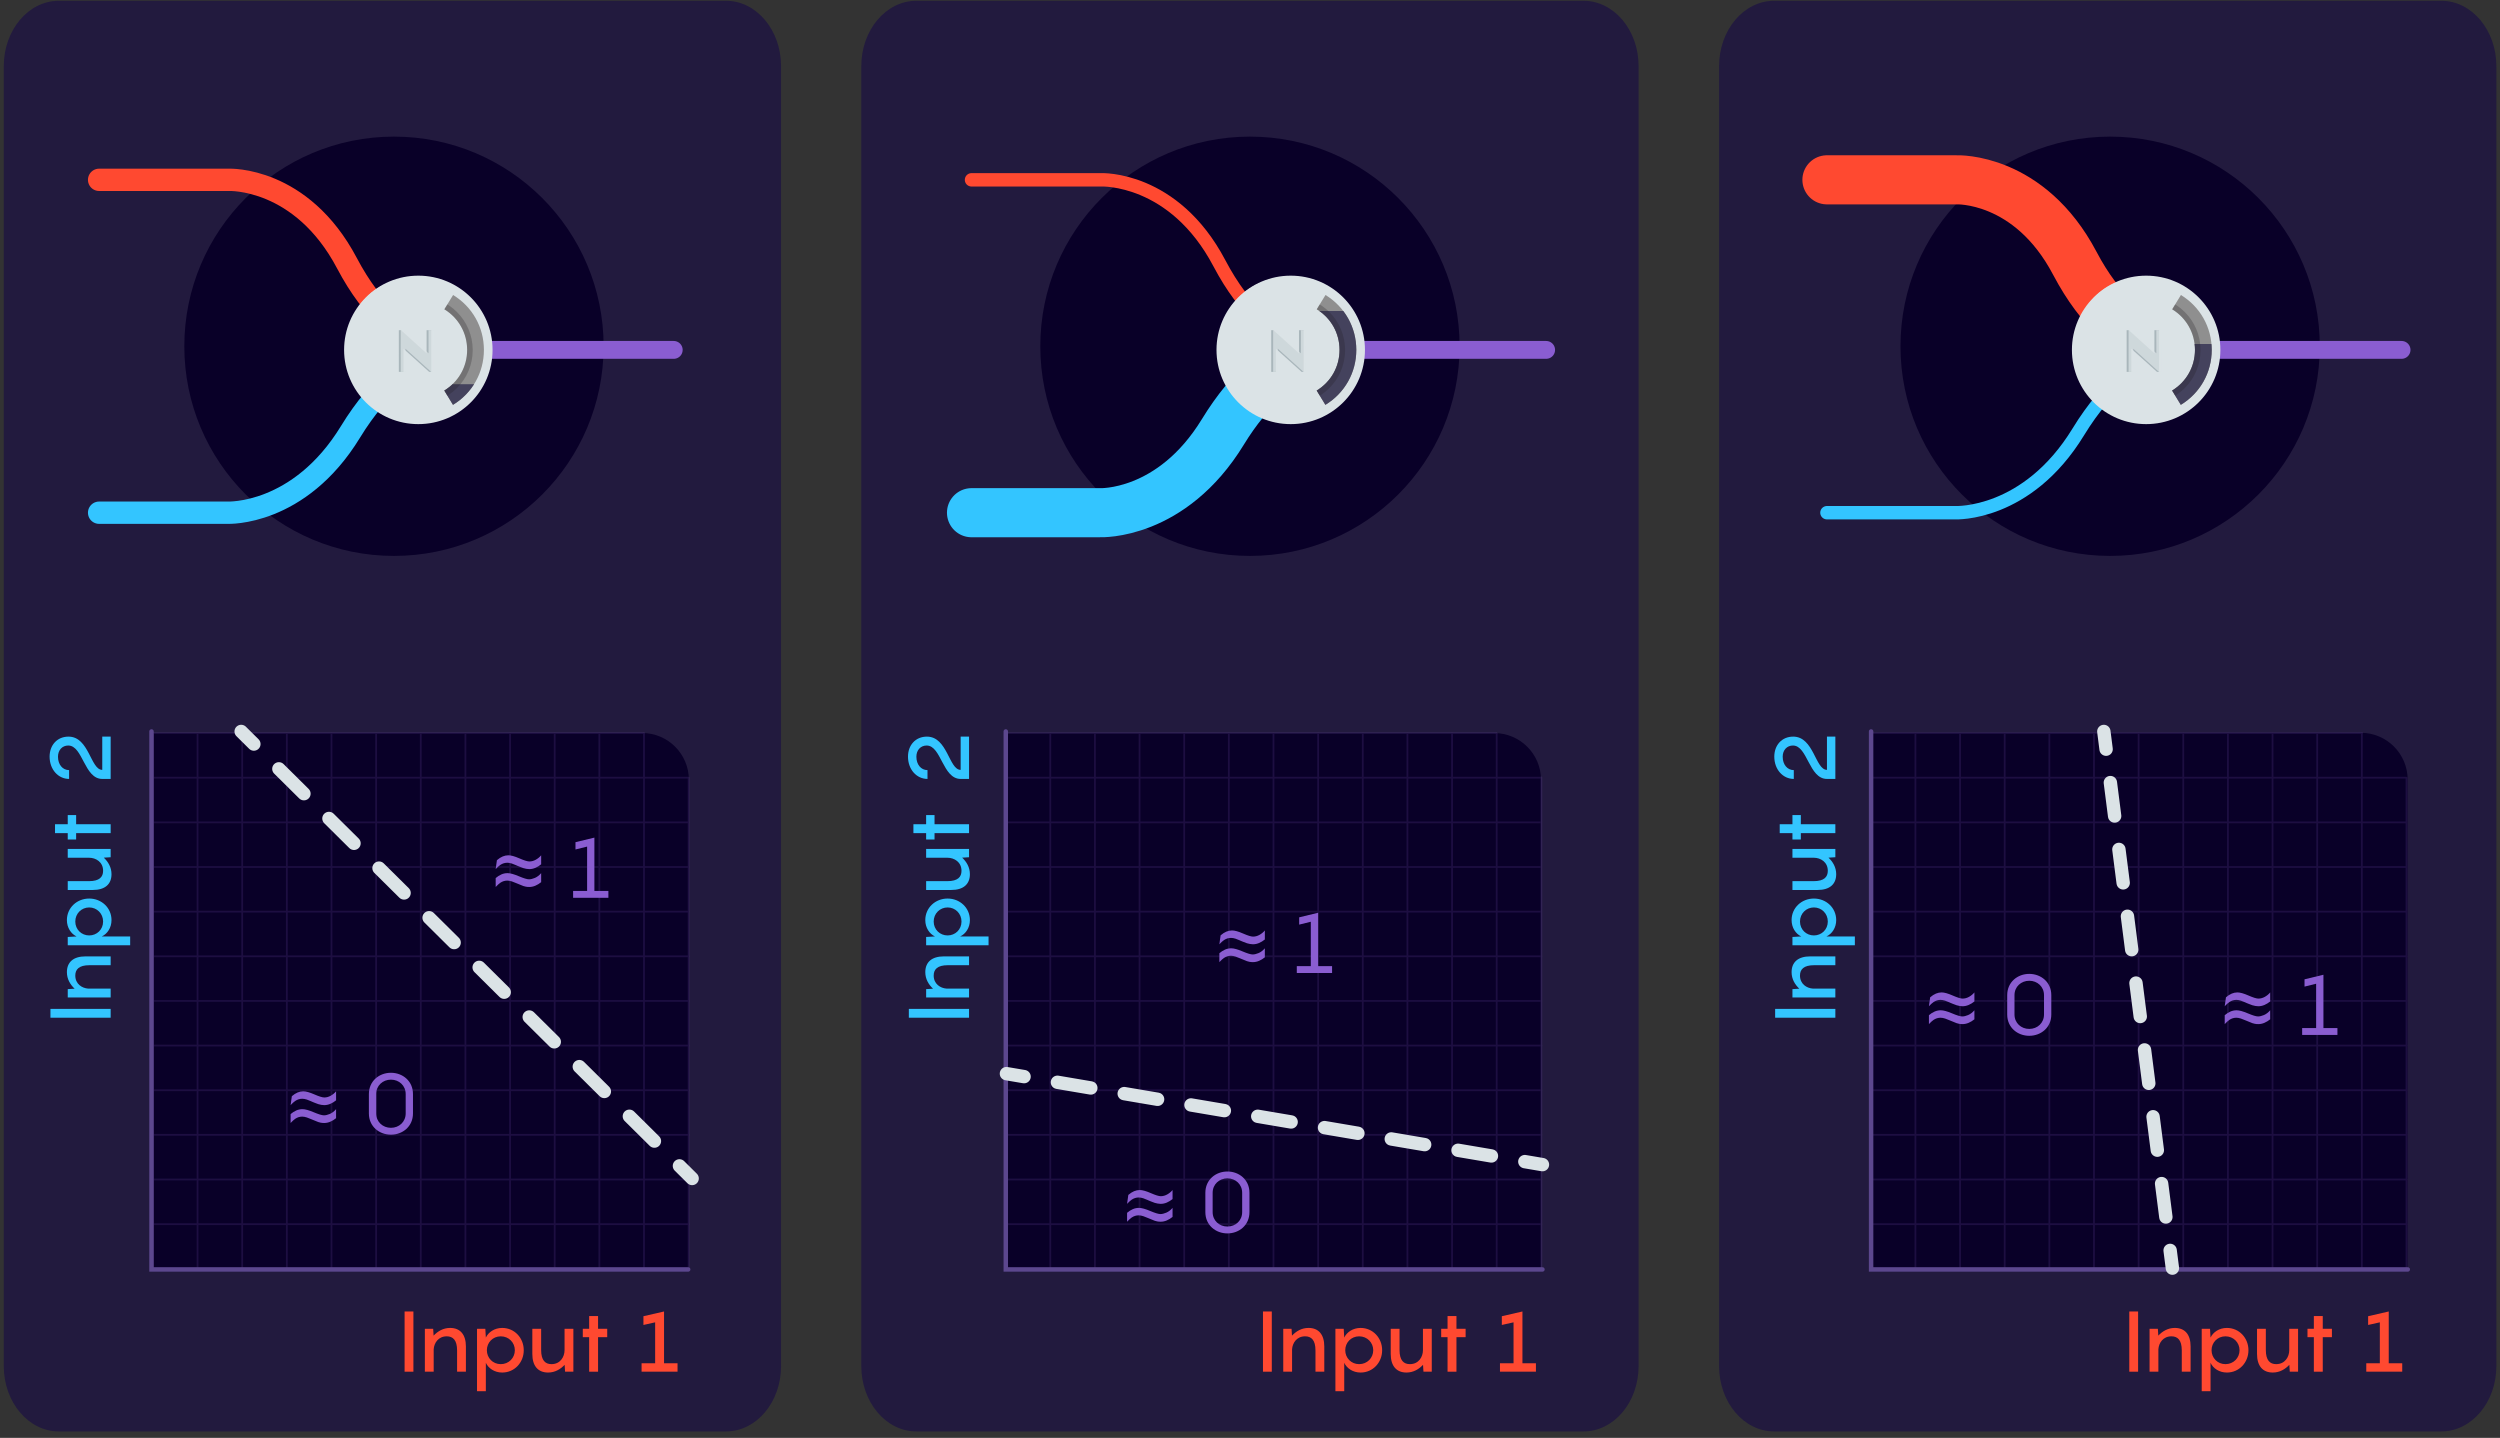 <?xml version="1.0" encoding="UTF-8"?>
<svg xmlns="http://www.w3.org/2000/svg" width="560" height="322.08" xmlns:xlink="http://www.w3.org/1999/xlink" version="1.1" viewBox="0 0 560 322.08">
  <rect x="0" y="0" width="560" height="322.08" fill="#333333" stroke="none"/>
  <!-- Generator: Adobe Illustrator 29.2.1, SVG Export Plug-In . SVG Version: 2.1.0 Build 116)  -->
  <defs>
    <style>
      .st0, .st1, .st2, .st3, .st4, .st5, .st6, .st7, .st8, .st9, .st10, .st11, .st12, .st13 {
        fill: none;
      }

      .st14 {
        stroke: #fcf7f2;
        stroke-width: 2px;
      }

      .st14, .st1, .st2, .st3, .st4, .st5, .st6, .st7, .st8, .st9, .st10, .st11, .st12, .st13 {
        stroke-miterlimit: 10;
      }

      .st14, .st15 {
        fill: #f0b43c;
      }

      .st1 {
        stroke-dasharray: 7.585 7.585;
      }

      .st1, .st2, .st3, .st4, .st5, .st6, .st7, .st8, .st9, .st10, .st11, .st12, .st13 {
        stroke-linecap: round;
      }

      .st1, .st4, .st5, .st6 {
        stroke: #dbe3e6;
      }

      .st1, .st4, .st5, .st6, .st8, .st10 {
        stroke-width: 3px;
      }

      .st16 {
        fill: #8f8f8f;
      }

      .st17 {
        fill: #090028;
      }

      .st2 {
        stroke-width: 4px;
      }

      .st2, .st13 {
        stroke: #8a5dd1;
      }

      .st18 {
        fill: #221a3e;
      }

      .st19 {
        fill: #44425d;
      }

      .st20 {
        fill: #231f20;
        fill-opacity: .25;
      }

      .st3, .st7, .st8 {
        stroke: #ff4930;
      }

      .st3, .st12 {
        stroke-width: 11px;
      }

      .st21 {
        fill: #33c5ff;
      }

      .st22 {
        fill: #ff4930;
      }

      .st23 {
        clip-path: url(#clippath-10);
      }

      .st24 {
        clip-path: url(#clippath-12);
      }

      .st25 {
        clip-path: url(#clippath-1);
      }

      .st26 {
        clip-path: url(#clippath-3);
      }

      .st27 {
        clip-path: url(#clippath-7);
      }

      .st28 {
        clip-path: url(#clippath-6);
      }

      .st29 {
        clip-path: url(#clippath-9);
      }

      .st30 {
        clip-path: url(#clippath-8);
      }

      .st31 {
        clip-path: url(#clippath-5);
      }

      .st32 {
        fill: #dbe3e6;
      }

      .st33 {
        fill: #a9b6bb;
      }

      .st4 {
        stroke-dasharray: 7.896 7.896;
      }

      .st34 {
        opacity: .75;
      }

      .st35 {
        opacity: .15;
      }

      .st6 {
        stroke-dasharray: 7.546 7.546;
      }

      .st7, .st11 {
        stroke-width: 5px;
      }

      .st9 {
        stroke: #5c478e;
      }

      .st10, .st11, .st12 {
        stroke: #33c5ff;
      }

      .st36 {
        fill: #8a5dd1;
      }

      .st13 {
        stroke-width: .4px;
      }
    </style>
    <clipPath id="clippath-1">
      <rect class="st0" x="116.001" y="-398.294" width="324.959" height="324.959"/>
    </clipPath>
    <clipPath id="clippath-2">
      <rect class="st0" x="116.001" y="-398.294" width="324.959" height="324.959"/>
    </clipPath>
    <clipPath id="clippath-3">
      <rect class="st0" x="-709.829" y="-398.294" width="324.959" height="324.959"/>
    </clipPath>
    <clipPath id="clippath-4">
      <rect class="st0" x="-709.829" y="-398.294" width="324.959" height="324.959"/>
    </clipPath>
    <clipPath id="clippath-5">
      <rect class="st0" x="119.293" y="-842.222" width="324.959" height="324.959"/>
    </clipPath>
    <clipPath id="clippath-6">
      <rect class="st0" x="-708.31" y="-842.222" width="324.959" height="324.959"/>
    </clipPath>
    <clipPath id="clippath-7">
      <path class="st0" d="M488.502,90.687l-1.95-3.206c3.209-1.952,5.124-5.356,5.122-9.107-.001-3.74-1.91-7.137-5.105-9.09l1.957-3.203c4.32,2.639,6.9,7.234,6.902,12.291.002,5.072-2.587,9.676-6.925,12.315Z"/>
    </clipPath>
    <clipPath id="clippath-8">
      <path class="st0" d="M101.469,90.687l-1.95-3.206c3.209-1.952,5.124-5.356,5.122-9.107-.001-3.74-1.91-7.137-5.105-9.09l1.957-3.203c4.32,2.639,6.9,7.234,6.902,12.291.002,5.072-2.587,9.676-6.925,12.315Z"/>
    </clipPath>
    <clipPath id="clippath-9">
      <path class="st0" d="M296.887,90.687l-1.95-3.206c3.209-1.952,5.124-5.356,5.122-9.107-.001-3.74-1.91-7.137-5.105-9.09l1.957-3.203c4.32,2.639,6.9,7.234,6.902,12.291.002,5.072-2.587,9.676-6.925,12.315Z"/>
    </clipPath>
    <clipPath id="clippath-10">
      <rect class="st0" x="340.702" y="405.809" width="190.756" height="190.916"/>
    </clipPath>
    <clipPath id="clippath-12">
      <rect class="st0" x="-485.128" y="405.809" width="190.756" height="190.916"/>
    </clipPath>
  </defs>
  <g id="Layer_4">
    <path class="st18" d="M367.046,305.999V14.82c0-8.088-5.523-14.644-12.336-14.644h-149.444c-6.813,0-12.336,6.556-12.336,14.644v291.179c0,8.088,5.523,14.644,12.336,14.644h149.444c6.813,0,12.336-6.556,12.336-14.644Z"/>
    <path class="st18" d="M174.959,305.999V14.82c0-8.088-5.523-14.644-12.336-14.644H13.18C6.367.176.844,6.732.844,14.82v291.179c0,8.088,5.523,14.644,12.336,14.644h149.444c6.813,0,12.336-6.556,12.336-14.644Z"/>
    <path class="st18" d="M559.19,305.999V14.82c0-8.088-5.523-14.644-12.336-14.644h-149.444c-6.813,0-12.336,6.556-12.336,14.644v291.179c0,8.088,5.523,14.644,12.336,14.644h149.444c6.813,0,12.336-6.556,12.336-14.644Z"/>
    <path class="st17" d="M33.629,164.195h110.198c5.784,0,10.479,4.696,10.479,10.479v109.681H33.629v-120.16h0Z"/>
    <path class="st17" d="M225.305,164.21h109.406c5.784,0,10.479,4.696,10.479,10.479v109.667h-119.885v-120.146h0Z"/>
    <path class="st17" d="M419.208,164.147h109.625c5.784,0,10.479,4.696,10.479,10.479v109.73h-120.104v-120.209h0Z"/>
  </g>
  <g id="Layer_1">
    <g class="st25">
      <g id="KpjvK6">
        <path class="st15" d="M-383.36-426.736c20.776,9.236,47.549-11.932,65.926-19.574,96.434-40.102,193.038-80.024,288.944-121.007,101.242-43.263,211.616-100.73,313.702-137.114,4.335-1.545,10.572-3.834,14.593-.517,11.273,9.301,25.49,33.914,32.226,47.291,7.895-10.242,35.109-6.144,37.016-15.593-2.087-24.634-6.523-48.375-21.629-69.064-6.357-8.707-17.119-9.136-21.852-18.265-5.498-10.604.033-28.736-7.397-40.123l11.24-1.732c-2.238-10.464.65-22.827,11.904-26.61l6.872,12.821c17.272-7.054,39.398-3.731,56.485-7.571,6.186-1.391,12.4-6.771,19.424-8.602,17.34-4.52,32.31-10.08,50.226-13.71,1.629,31.946,19.925,40.589,35.817,63.563,97.237,140.562,237.129,285.95,376.912,385.864,32.425,23.177,33.96,15.54,65.992,22.457,14.804,3.197,50.748,28.406,50.715,43.936-.011,5.297-6.737,11.124-8.182,16.859-3.088,12.258,3.102,22.017-15.033,32.406l2.68,4.118c20.121,18.675,37.79,40.654,58.174,59.034,33.99,30.648,73.086,55.78,106.936,87.286,22.977,21.385,59.722,69.002,80.488,83.534,11.683,8.176,34.791,13.433,47.49,23.944,103.116,85.346,123.489,187.728,171.22,303.965,8.056,19.619,20.139,43.903,26.543,61.276,4.212,11.427,3.225,28.06,7.988,40.063l-21.584-18.201c1.41,22.152-5.698,73.19,4.177,91.685,5.766,10.799,19.565,6.49,12.832,24.64l13.271,1.579c-9.416,8.069-2.13,18.974-18.121,21.782,7.697,10.771,24.714,4.175,29.161,16.195,2.248,6.076-3.199,45.59-7.332,47.655-12.986-3.029-18.383-14.413-23.354-25.652-8.713-2.997-47.48,43.298-56.705,49.407-12.585,8.334-33.573,6.038-41.873,13.498-10.831,9.733,1.302,21.368-33.719,32.076-53.142,16.248-40.042-30.209-54.814-51.444-10.458-15.033-56.096-53.179-74.144-61.431-34.116-15.597-50.5-13.815-86.216-15.589-10.793-.536-18.8-10.123-29.268-.636-5.073,4.598-2.234,14.987-10.806,17.365-10.235-17.929-45.212-33.889-55.539-45.857-21.57-24.996-27.149-62.364-62.493-79.328-10.891-5.228-37.769-2.925-43.545-6.716-6.203-4.071-5.004-18.126-21.956-8.673l9.982,11.561c-32.159,19.449-25.69-34.372-57.871-31.677l2.764-15.378,28.349,10.575c-13.158-14.549-9.681-37.037-17.332-51.748-5.493-10.562-18.41-13.437-19.801-22.542-1.298-8.5,15.926-16.477,10.153-28.677l-33.109,33.334-18.346-11.556c14.027,15.917,42.731,26.119,36.731,52.198-11.28-8.033-27.018,1.805-37.454-1.584-5.233-1.7-20.383-17.421-29.269-22.633-31.711-18.599-68.878-35.131-96.076-61.393-8.564-8.269-22.481-31.901-29.215-35.494-5.71-3.047-38.22,5.974-33.475-16.657,2.807-13.389,10.459-26.256,13.131-42.767,1.928-11.909-.878-25.803,2.253-38.015,4.431-17.286,22.812-36.854-2.242-53.704-3.045-2.048-6.586,3.497-8.043,3.237-4.323-.772-7.946-9.985-15.146-3.568l20.004,23.174c-33.089,22.66-27.162-21.325-43.927-23.969-11.025-1.739-23.401,8.863-30.914,16.007,8.46,19.005,24.378,1.677,37.716,11.942l8.704,47.57-21.185,6.862,8.323,16.605c-14.334,7.538-16.717-12.462-24.905-20.986-7.495-7.802-22.815-6.774-30.68-16.446-12.831-15.777-7.319-39.721-14.353-58.932-16.565-45.244-22.768-79.262-32.473-126.949-1.775-8.722,1.763-22.177-1.823-31.342-3.837-9.805-14.145-8.596-17.75-14.847-4.678-8.111,2.094-17.902-2.25-26.014l-16.605,8.323c5.514-25.54-38.203-38.348-18.544-53.164l-2.463-4.902c-15.644.194-28.325-17.936-40.972-26.939-4.649-3.309-11.846-2.752-15.095-5.334-5.708-4.536-5.145-17.214-13.217-22.378-9.248,10.35-23.76,9.967-35.069,17.474-8.468,5.621-10.077,16.6-21.197,19.113-8.243-5.447-21.925-29.467-26.76-32.296-4.848-2.837-15.684,3.79-24.899-.046-8.891-3.702-29.646-26.747-32.662-27.176-8.173-1.161-14.837,11.711-24.269-6.157-21.676,22.707-39.182-20.342-50.202-34.505-6.714-1.15-45.606-3.182-47.657-4.414-3.111-1.867-6.484-11.923-12.411-16.965-1.623-1.38-35.805-19.012-37.873-19.524-16.931-4.194-38.239,1.974-52.999,1.221-14.348-.732-51.427-11.809-60.759-9.559-8.14,1.963-22.503,16.198-30.634,21.935-4.735,3.342-11.619,2.396-15.811,5.758-1.183.949-17.135,23.312-17.505,24.783-4.402,17.491,16.013,23.689,18.316,33.56-.628,26.538-23.887,12.503-35.12,16.458-28.287,9.96-37.639,54.441-53.895,78.987-2.749,4.151-22.014,34.356-25.267,22.193-10.07-37.651-14.074-.706-22.988,11.764-10.177,14.238-25.493,19.694-37.262,29.271-10.302,8.383-14.443,25.313-32.435,23.127-9.025-22.358-29.318-57.147-57.84-55.518-9.112.52-15.77,7.788-24.874,8.293-10.668.591-32.179-14.173-41.747-16.157-8.785-1.821-18.352,2.385-28.112,1.306-16.525-1.827-44.575-12.985-61.806-14.085-89.718-5.725-177.8,23.174-253.161,71.293-26.462,16.896-56.285,48.49-83.341,66.71-14.762,9.941-33.71,14.973-48.199,25.671-8.639,6.379-12.278,16.59-21.056,22.113-7.784-2.282,14.977-47.733.308-63.655-4.459-4.84-14.318-5.239-17.171-12.563-2.44-6.265,2.903-17.108,1.709-24.229-5.498-32.785-29.98-19.275-51.95-27.99-3.973-1.576-36.128-18.091-37.972-19.637-15.024-12.592,1.456-31.778-17.09-44.324L-440.635-484.147c28.534-3.651,41.239,50.282,57.275,57.411Z"/>
      </g>
    </g>
    <g class="st26">
      <g id="KpjvK62" data-name="KpjvK6">
        <path class="st15" d="M-1209.191-426.736c20.776,9.236,47.549-11.932,65.926-19.574,96.434-40.102,193.038-80.024,288.944-121.007,101.242-43.263,211.616-100.73,313.702-137.114,4.335-1.545,10.572-3.834,14.593-.517,11.273,9.301,25.49,33.914,32.226,47.291,7.895-10.242,35.109-6.144,37.016-15.593-2.087-24.634-6.523-48.375-21.629-69.064-6.357-8.707-17.119-9.136-21.852-18.265-5.498-10.604.033-28.736-7.397-40.123l11.24-1.732c-2.238-10.464.65-22.827,11.904-26.61l6.872,12.821c17.272-7.054,39.398-3.731,56.485-7.571,6.186-1.391,12.4-6.771,19.424-8.602,17.34-4.52,32.31-10.08,50.226-13.71,1.629,31.946,19.925,40.589,35.817,63.563C-218.456-641.982-78.564-496.594,61.219-396.679c32.425,23.177,33.96,15.54,65.992,22.457,14.804,3.197,50.748,28.406,50.715,43.936-.011,5.297-6.737,11.124-8.182,16.859-3.088,12.258,3.102,22.017-15.033,32.406l2.68,4.118c20.121,18.675,37.79,40.654,58.174,59.034,33.99,30.648,73.086,55.78,106.936,87.286,22.977,21.385,59.722,69.002,80.488,83.534,11.683,8.176,34.791,13.433,47.49,23.944,103.116,85.346,123.489,187.728,171.22,303.965,8.056,19.619,20.139,43.903,26.543,61.276,4.212,11.427,3.225,28.06,7.988,40.063l-21.584-18.201c1.41,22.152-5.698,73.19,4.177,91.685,5.766,10.799,19.565,6.49,12.832,24.64l13.271,1.579c-9.416,8.069-2.13,18.974-18.121,21.782,7.697,10.771,24.714,4.175,29.161,16.195,2.248,6.076-3.199,45.59-7.332,47.655-12.986-3.029-18.383-14.413-23.354-25.652-8.713-2.997-47.48,43.298-56.705,49.407-12.585,8.334-33.573,6.038-41.873,13.498-10.831,9.733,1.302,21.368-33.719,32.076-53.142,16.248-40.042-30.209-54.814-51.444-10.458-15.033-56.096-53.179-74.144-61.431-34.116-15.597-50.5-13.815-86.216-15.589-10.793-.536-18.8-10.123-29.268-.636-5.073,4.598-2.234,14.987-10.806,17.365-10.235-17.929-45.212-33.889-55.539-45.857-21.57-24.996-27.149-62.364-62.493-79.328-10.891-5.228-37.769-2.925-43.545-6.716-6.203-4.071-5.004-18.126-21.956-8.673l9.982,11.561c-32.159,19.449-25.69-34.372-57.871-31.677l2.764-15.378,28.349,10.575c-13.158-14.549-9.681-37.037-17.332-51.748-5.493-10.562-18.41-13.437-19.801-22.542-1.298-8.5,15.926-16.477,10.153-28.677L-2.662,290.002l-18.346-11.556c14.027,15.917,42.731,26.119,36.731,52.198-11.28-8.033-27.018,1.805-37.454-1.584-5.233-1.7-20.383-17.421-29.269-22.633-31.711-18.599-68.878-35.131-96.076-61.393-8.564-8.269-22.481-31.901-29.215-35.494-5.71-3.047-38.22,5.974-33.475-16.657,2.807-13.389,10.459-26.256,13.131-42.767,1.928-11.909-.878-25.803,2.253-38.015,4.431-17.286,22.812-36.854-2.242-53.704-3.045-2.048-6.586,3.497-8.043,3.237-4.323-.772-7.946-9.985-15.146-3.568l20.004,23.174c-33.089,22.66-27.162-21.325-43.927-23.969-11.025-1.739-23.401,8.863-30.914,16.007,8.46,19.005,24.378,1.677,37.716,11.942l8.704,47.57-21.185,6.862,8.323,16.605c-14.334,7.538-16.717-12.462-24.905-20.986-7.495-7.802-22.815-6.774-30.68-16.446-12.831-15.777-7.319-39.721-14.353-58.932-16.565-45.244-22.768-79.262-32.473-126.949-1.775-8.722,1.763-22.177-1.823-31.342-3.837-9.805-14.145-8.596-17.75-14.847-4.678-8.111,2.094-17.902-2.25-26.014l-16.605,8.323c5.514-25.54-38.203-38.348-18.544-53.164l-2.463-4.902c-15.644.194-28.325-17.936-40.972-26.939-4.649-3.309-11.846-2.752-15.095-5.334-5.708-4.536-5.145-17.214-13.217-22.378-9.248,10.35-23.76,9.967-35.069,17.474-8.468,5.621-10.077,16.6-21.197,19.113-8.243-5.447-21.925-29.467-26.76-32.296-4.848-2.837-15.684,3.79-24.899-.046-8.891-3.702-29.646-26.747-32.662-27.176-8.173-1.161-14.837,11.711-24.269-6.157-21.676,22.707-39.182-20.342-50.202-34.505-6.714-1.15-45.606-3.182-47.657-4.414-3.111-1.867-6.484-11.923-12.411-16.965-1.623-1.38-35.805-19.012-37.873-19.524-16.931-4.194-38.239,1.974-52.999,1.221-14.348-.732-51.427-11.809-60.759-9.559-8.14,1.963-22.503,16.198-30.634,21.935-4.735,3.342-11.619,2.396-15.811,5.758-1.183.949-17.135,23.312-17.505,24.783-4.402,17.491,16.013,23.689,18.316,33.56-.628,26.538-23.887,12.503-35.12,16.458-28.287,9.96-37.639,54.441-53.895,78.987-2.749,4.151-22.014,34.356-25.267,22.193-10.07-37.651-14.074-.706-22.988,11.764-10.177,14.238-25.493,19.694-37.262,29.271-10.302,8.383-14.443,25.313-32.435,23.127-9.025-22.358-29.318-57.147-57.84-55.518-9.112.52-15.77,7.788-24.874,8.293-10.668.591-32.179-14.173-41.747-16.157-8.785-1.821-18.352,2.385-28.112,1.306-16.525-1.827-44.575-12.985-61.806-14.085-89.718-5.725-177.8,23.174-253.161,71.293-26.462,16.896-56.285,48.49-83.341,66.71-14.762,9.941-33.71,14.973-48.199,25.671-8.639,6.379-12.278,16.59-21.056,22.113-7.784-2.282,14.977-47.733.308-63.655-4.459-4.84-14.318-5.239-17.171-12.563-2.44-6.265,2.903-17.108,1.709-24.229-5.498-32.785-29.98-19.275-51.95-27.99-3.973-1.576-36.128-18.091-37.972-19.637-15.024-12.592,1.456-31.778-17.09-44.324l627.417-312.726c28.534-3.651,41.239,50.282,57.275,57.411Z"/>
      </g>
    </g>
    <g class="st35">
      <line class="st13" x1="225.263" y1="164.271" x2="225.263" y2="284.208"/>
      <line class="st13" x1="235.263" y1="164.271" x2="235.263" y2="284.208"/>
      <line class="st13" x1="245.263" y1="164.271" x2="245.263" y2="284.208"/>
      <line class="st13" x1="255.263" y1="164.271" x2="255.263" y2="284.208"/>
      <line class="st13" x1="265.263" y1="164.271" x2="265.263" y2="284.208"/>
      <line class="st13" x1="275.263" y1="164.271" x2="275.263" y2="284.208"/>
      <line class="st13" x1="285.263" y1="164.271" x2="285.263" y2="284.208"/>
      <line class="st13" x1="295.263" y1="164.271" x2="295.263" y2="284.208"/>
      <line class="st13" x1="305.263" y1="164.271" x2="305.263" y2="284.208"/>
      <line class="st13" x1="315.263" y1="164.271" x2="315.263" y2="284.208"/>
      <line class="st13" x1="325.263" y1="164.271" x2="325.263" y2="284.208"/>
      <line class="st13" x1="335.263" y1="164.271" x2="335.263" y2="284.208"/>
      <line class="st13" x1="345.263" y1="174.149" x2="345.263" y2="284.208"/>
      <line class="st13" x1="335.174" y1="164.208" x2="225.292" y2="164.208"/>
      <line class="st13" x1="345.213" y1="174.208" x2="225.292" y2="174.208"/>
      <line class="st13" x1="345.213" y1="184.208" x2="225.292" y2="184.208"/>
      <line class="st13" x1="345.213" y1="194.208" x2="225.292" y2="194.208"/>
      <line class="st13" x1="345.213" y1="204.208" x2="225.292" y2="204.208"/>
      <line class="st13" x1="345.259" y1="214.208" x2="225.296" y2="214.208"/>
      <line class="st13" x1="345.259" y1="224.208" x2="225.296" y2="224.208"/>
      <line class="st13" x1="345.259" y1="234.208" x2="225.296" y2="234.208"/>
      <line class="st13" x1="345.259" y1="244.208" x2="225.296" y2="244.208"/>
      <line class="st13" x1="345.259" y1="254.208" x2="225.296" y2="254.208"/>
      <line class="st13" x1="345.259" y1="264.208" x2="225.296" y2="264.208"/>
      <line class="st13" x1="345.259" y1="274.208" x2="225.296" y2="274.208"/>
      <line class="st13" x1="345.259" y1="284.208" x2="225.296" y2="284.208"/>
    </g>
    <polyline class="st9" points="225.296 163.848 225.296 284.356 345.508 284.356"/>
    <g>
      <line class="st5" x1="225.444" y1="240.495" x2="229.388" y2="241.164"/>
      <line class="st1" x1="236.866" y1="242.433" x2="337.826" y2="259.57"/>
      <line class="st5" x1="341.565" y1="260.205" x2="345.508" y2="260.875"/>
    </g>
    <g>
      <rect class="st0" x="223.461" y="261.843" width="81.436" height="16.531"/>
      <path class="st36" d="M252.744,267.662c.439-.38.869-.657,1.291-.832.421-.175.845-.263,1.271-.263.595,0,1.42.23,2.475.691,1.057.461,1.801.691,2.234.691.488,0,.967-.13,1.434-.39.468-.26.869-.59,1.203-.993v2.022c-.4.328-.828.589-1.279.784-.452.195-.916.292-1.395.292-.184,0-.4-.021-.648-.065-.248-.043-.471-.096-.668-.158-.108-.031-.406-.144-.893-.338-.487-.195-.715-.292-.684-.292-.438-.191-.773-.325-1.002-.399-.375-.117-.713-.176-1.012-.176-.554,0-1.076.163-1.566.489-.285.191-.633.505-1.04.939l.278-2.004ZM252.466,271.67c.407-.35.831-.622,1.27-.814.439-.193.901-.29,1.384-.29.593,0,1.435.23,2.525.691,1.092.46,1.854.691,2.287.691.382,0,.82-.104,1.317-.313.496-.208.964-.565,1.403-1.069v2.022c-.414.334-.845.597-1.293.789-.449.192-.909.288-1.381.288-.273,0-.529-.023-.768-.069-.238-.047-.422-.094-.549-.144-.108-.037-.634-.25-1.576-.64-.42-.179-.75-.309-.992-.39-.389-.124-.732-.186-1.031-.186-.554,0-1.072.162-1.557.486-.279.19-.627.505-1.04.943v-1.995Z"/>
      <path class="st36" d="M279.878,267.184v4.332c0,2.944-2.337,4.768-4.939,4.768s-4.939-1.824-4.939-4.768v-4.332c0-2.945,2.337-4.768,4.939-4.768s4.939,1.823,4.939,4.768ZM278.244,271.515v-4.332c0-1.9-1.482-3.229-3.306-3.229s-3.306,1.33-3.306,3.229v4.332c0,1.899,1.482,3.229,3.306,3.229s3.306-1.33,3.306-3.229Z"/>
    </g>
    <g>
      <rect class="st0" x="242.954" y="203.696" width="81.436" height="19.197"/>
      <path class="st36" d="M273.417,209.515c.439-.38.87-.657,1.29-.832.422-.175.846-.263,1.273-.263.594,0,1.418.23,2.475.691,1.055.461,1.799.691,2.232.691.49,0,.968-.13,1.436-.39.467-.26.867-.59,1.202-.993v2.022c-.401.328-.827.589-1.279.784-.452.195-.917.292-1.394.292-.186,0-.401-.021-.649-.065-.249-.043-.472-.096-.669-.158-.107-.031-.405-.144-.893-.338-.486-.195-.714-.292-.682-.292-.439-.191-.773-.325-1.003-.399-.376-.117-.713-.176-1.012-.176-.554,0-1.075.163-1.565.489-.287.191-.634.505-1.041.939l.278-2.004ZM273.139,213.522c.407-.35.83-.622,1.27-.814s.9-.29,1.385-.29c.592,0,1.434.23,2.525.691,1.092.46,1.854.691,2.286.691.382,0,.821-.104,1.317-.313.496-.208.964-.565,1.403-1.069v2.022c-.413.334-.845.597-1.294.789-.448.192-.908.288-1.379.288-.273,0-.53-.023-.77-.069-.238-.047-.421-.094-.549-.144-.107-.037-.633-.25-1.574-.64-.42-.179-.752-.309-.993-.39-.388-.124-.731-.186-1.031-.186-.554,0-1.072.162-1.556.486-.28.19-.627.505-1.041.943v-1.995Z"/>
      <path class="st36" d="M298.385,216.407v1.539h-7.902v-1.539h3.135v-9.936l-2.604.646v-1.633l4.236-1.026v11.949h3.135Z"/>
    </g>
    <g>
      <path class="st21" d="M397.632,227.967v-1.976h13.487v1.976h-13.487Z"/>
      <path class="st21" d="M405.477,214.231h5.642v1.976h-4.768c-2.318,0-3.154.931-3.154,2.318,0,1.88,1.482,2.831,2.907,2.925h5.015v1.976h-9.612v-1.861l1.539-.095c-.969-.912-1.729-2.146-1.729-3.705,0-2.26,1.482-3.533,4.161-3.533Z"/>
      <path class="st21" d="M401.507,211.741v-1.861l1.976-.114c-1.216-.57-2.166-1.938-2.166-3.667,0-2.754,2.242-4.825,4.997-4.825,2.754,0,4.996,2.071,4.996,4.825,0,1.729-.95,3.097-2.185,3.667h6.363v1.976h-13.981ZM409.429,206.422c0-1.805-1.406-3.154-3.115-3.154-1.71,0-3.116,1.349-3.116,3.154s1.406,3.115,3.116,3.115c1.709,0,3.115-1.311,3.115-3.115Z"/>
      <path class="st21" d="M401.507,190.158h9.612v1.862l-1.538.095c.969.912,1.729,2.146,1.729,3.704,0,2.261-1.482,3.534-4.16,3.534h-5.643v-1.976h4.769c2.317,0,3.153-.931,3.153-2.318,0-1.976-1.634-2.925-3.135-2.925h-4.787v-1.976Z"/>
      <path class="st21" d="M403.388,182.577v2.051h7.731v1.995h-7.731v1.425h-1.881v-1.425h-2.85v-1.995h2.85v-2.051h1.881Z"/>
      <path class="st21" d="M409.238,172.449v-7.447h1.881v9.479h-1.881c-4.046,0-4.331-7.485-7.617-7.485-1.33,0-2.299,1.007-2.299,2.508,0,1.767,1.045,3.001,2.488,3.001v1.976c-2.432,0-4.369-2.108-4.369-4.996,0-2.545,1.672-4.483,4.236-4.483,4.636,0,4.939,7.447,7.561,7.447Z"/>
    </g>
    <g>
      <rect class="st0" x="472.085" y="293.009" width="66.967" height="17.474"/>
      <path class="st22" d="M476.96,293.771h1.976v13.488h-1.976v-13.488Z"/>
      <path class="st22" d="M490.695,301.617v5.642h-1.976v-4.768c0-2.318-.931-3.154-2.317-3.154-1.881,0-2.831,1.482-2.926,2.907v5.015h-1.976v-9.613h1.861l.095,1.539c.912-.969,2.146-1.729,3.705-1.729,2.26,0,3.533,1.482,3.533,4.161Z"/>
      <path class="st22" d="M493.185,297.646h1.861l.115,1.976c.569-1.216,1.938-2.166,3.666-2.166,2.754,0,4.825,2.242,4.825,4.997,0,2.754-2.071,4.996-4.825,4.996-1.729,0-3.097-.95-3.666-2.185v6.364h-1.977v-13.982ZM498.505,305.568c1.805,0,3.153-1.406,3.153-3.115,0-1.71-1.349-3.116-3.153-3.116s-3.115,1.406-3.115,3.116c0,1.709,1.311,3.115,3.115,3.115Z"/>
      <path class="st22" d="M514.768,297.646v9.613h-1.862l-.095-1.539c-.911.969-2.146,1.729-3.704,1.729-2.261,0-3.533-1.482-3.533-4.16v-5.643h1.975v4.769c0,2.317.932,3.153,2.318,3.153,1.976,0,2.926-1.634,2.926-3.134v-4.788h1.976Z"/>
      <path class="st22" d="M522.349,299.527h-2.051v7.732h-1.995v-7.732h-1.425v-1.881h1.425v-2.85h1.995v2.85h2.051v1.881Z"/>
      <path class="st22" d="M538.1,305.378v1.881h-8.055v-1.881h3.04v-9.175l-2.623.589v-1.957l4.617-1.063v11.607h3.021Z"/>
    </g>
    <g>
      <path class="st21" d="M203.579,227.967v-1.976h13.488v1.976h-13.488Z"/>
      <path class="st21" d="M211.425,214.231h5.643v1.976h-4.769c-2.317,0-3.153.931-3.153,2.318,0,1.88,1.481,2.831,2.906,2.925h5.016v1.976h-9.613v-1.861l1.539-.095c-.969-.912-1.729-2.146-1.729-3.705,0-2.26,1.481-3.533,4.16-3.533Z"/>
      <path class="st21" d="M207.454,211.741v-1.861l1.977-.114c-1.216-.57-2.166-1.938-2.166-3.667,0-2.754,2.241-4.825,4.996-4.825s4.996,2.071,4.996,4.825c0,1.729-.949,3.097-2.185,3.667h6.364v1.976h-13.982ZM215.376,206.422c0-1.805-1.405-3.154-3.115-3.154s-3.115,1.349-3.115,3.154,1.405,3.115,3.115,3.115,3.115-1.311,3.115-3.115Z"/>
      <path class="st21" d="M207.454,190.158h9.613v1.862l-1.539.095c.969.912,1.729,2.146,1.729,3.704,0,2.261-1.481,3.534-4.16,3.534h-5.643v-1.976h4.769c2.317,0,3.153-.931,3.153-2.318,0-1.976-1.634-2.925-3.134-2.925h-4.788v-1.976Z"/>
      <path class="st21" d="M209.335,182.577v2.051h7.732v1.995h-7.732v1.425h-1.881v-1.425h-2.849v-1.995h2.849v-2.051h1.881Z"/>
      <path class="st21" d="M215.186,172.449v-7.447h1.881v9.479h-1.881c-4.047,0-4.331-7.485-7.618-7.485-1.33,0-2.299,1.007-2.299,2.508,0,1.767,1.045,3.001,2.489,3.001v1.976c-2.432,0-4.369-2.108-4.369-4.996,0-2.545,1.671-4.483,4.236-4.483,4.635,0,4.938,7.447,7.561,7.447Z"/>
    </g>
    <g>
      <rect class="st0" x="278.033" y="293.009" width="66.967" height="17.474"/>
      <path class="st22" d="M282.907,293.771h1.976v13.488h-1.976v-13.488Z"/>
      <path class="st22" d="M296.642,301.617v5.642h-1.976v-4.768c0-2.318-.931-3.154-2.317-3.154-1.881,0-2.831,1.482-2.926,2.907v5.015h-1.976v-9.613h1.861l.095,1.539c.912-.969,2.146-1.729,3.705-1.729,2.26,0,3.533,1.482,3.533,4.161Z"/>
      <path class="st22" d="M299.133,297.646h1.861l.115,1.976c.569-1.216,1.938-2.166,3.666-2.166,2.754,0,4.825,2.242,4.825,4.997,0,2.754-2.071,4.996-4.825,4.996-1.729,0-3.097-.95-3.666-2.185v6.364h-1.977v-13.982ZM304.452,305.568c1.805,0,3.153-1.406,3.153-3.115,0-1.71-1.349-3.116-3.153-3.116s-3.115,1.406-3.115,3.116c0,1.709,1.311,3.115,3.115,3.115Z"/>
      <path class="st22" d="M320.716,297.646v9.613h-1.862l-.095-1.539c-.911.969-2.146,1.729-3.704,1.729-2.261,0-3.533-1.482-3.533-4.16v-5.643h1.975v4.769c0,2.317.932,3.153,2.318,3.153,1.976,0,2.926-1.634,2.926-3.134v-4.788h1.976Z"/>
      <path class="st22" d="M328.297,299.527h-2.051v7.732h-1.995v-7.732h-1.425v-1.881h1.425v-2.85h1.995v2.85h2.051v1.881Z"/>
      <path class="st22" d="M344.048,305.378v1.881h-8.055v-1.881h3.04v-9.175l-2.623.589v-1.957l4.617-1.063v11.607h3.021Z"/>
    </g>
    <g>
      <path class="st21" d="M11.299,227.967v-1.976h13.488v1.976h-13.488Z"/>
      <path class="st21" d="M19.144,214.231h5.643v1.976h-4.769c-2.317,0-3.153.931-3.153,2.318,0,1.88,1.481,2.831,2.906,2.925h5.016v1.976h-9.613v-1.861l1.539-.095c-.969-.912-1.729-2.146-1.729-3.705,0-2.26,1.481-3.533,4.16-3.533Z"/>
      <path class="st21" d="M15.174,211.741v-1.861l1.977-.114c-1.216-.57-2.166-1.938-2.166-3.667,0-2.754,2.241-4.825,4.996-4.825s4.996,2.071,4.996,4.825c0,1.729-.949,3.097-2.185,3.667h6.364v1.976h-13.982ZM23.096,206.422c0-1.805-1.405-3.154-3.115-3.154s-3.115,1.349-3.115,3.154,1.405,3.115,3.115,3.115,3.115-1.311,3.115-3.115Z"/>
      <path class="st21" d="M15.174,190.158h9.613v1.862l-1.539.095c.969.912,1.729,2.146,1.729,3.704,0,2.261-1.481,3.534-4.16,3.534h-5.643v-1.976h4.769c2.317,0,3.153-.931,3.153-2.318,0-1.976-1.634-2.925-3.134-2.925h-4.788v-1.976Z"/>
      <path class="st21" d="M17.055,182.577v2.051h7.732v1.995h-7.732v1.425h-1.881v-1.425h-2.849v-1.995h2.849v-2.051h1.881Z"/>
      <path class="st21" d="M22.906,172.449v-7.447h1.881v9.479h-1.881c-4.047,0-4.331-7.485-7.618-7.485-1.33,0-2.299,1.007-2.299,2.508,0,1.767,1.045,3.001,2.489,3.001v1.976c-2.432,0-4.369-2.108-4.369-4.996,0-2.545,1.671-4.483,4.236-4.483,4.635,0,4.938,7.447,7.561,7.447Z"/>
    </g>
    <g>
      <rect class="st0" x="85.753" y="293.009" width="66.967" height="17.474"/>
      <path class="st22" d="M90.628,293.771h1.976v13.488h-1.976v-13.488Z"/>
      <path class="st22" d="M104.363,301.617v5.642h-1.976v-4.768c0-2.318-.931-3.154-2.317-3.154-1.881,0-2.831,1.482-2.926,2.907v5.015h-1.976v-9.613h1.861l.095,1.539c.912-.969,2.146-1.729,3.705-1.729,2.26,0,3.533,1.482,3.533,4.161Z"/>
      <path class="st22" d="M106.853,297.646h1.861l.115,1.976c.569-1.216,1.938-2.166,3.666-2.166,2.754,0,4.825,2.242,4.825,4.997,0,2.754-2.071,4.996-4.825,4.996-1.729,0-3.097-.95-3.666-2.185v6.364h-1.977v-13.982ZM112.173,305.568c1.805,0,3.153-1.406,3.153-3.115,0-1.71-1.349-3.116-3.153-3.116s-3.115,1.406-3.115,3.116c0,1.709,1.311,3.115,3.115,3.115Z"/>
      <path class="st22" d="M128.436,297.646v9.613h-1.862l-.095-1.539c-.911.969-2.146,1.729-3.704,1.729-2.261,0-3.533-1.482-3.533-4.16v-5.643h1.975v4.769c0,2.317.932,3.153,2.318,3.153,1.976,0,2.926-1.634,2.926-3.134v-4.788h1.976Z"/>
      <path class="st22" d="M136.017,299.527h-2.051v7.732h-1.995v-7.732h-1.425v-1.881h1.425v-2.85h1.995v2.85h2.051v1.881Z"/>
      <path class="st22" d="M151.768,305.378v1.881h-8.055v-1.881h3.04v-9.175l-2.623.589v-1.957l4.617-1.063v11.607h3.021Z"/>
    </g>
    <g class="st35">
      <line class="st13" x1="419.052" y1="164.271" x2="419.052" y2="284.208"/>
      <line class="st13" x1="429.052" y1="164.271" x2="429.052" y2="284.208"/>
      <line class="st13" x1="439.052" y1="164.271" x2="439.052" y2="284.208"/>
      <line class="st13" x1="449.052" y1="164.271" x2="449.052" y2="284.208"/>
      <line class="st13" x1="459.052" y1="164.271" x2="459.052" y2="284.208"/>
      <line class="st13" x1="469.052" y1="164.271" x2="469.052" y2="284.208"/>
      <line class="st13" x1="479.052" y1="164.271" x2="479.052" y2="284.208"/>
      <line class="st13" x1="489.052" y1="164.271" x2="489.052" y2="284.208"/>
      <line class="st13" x1="499.052" y1="164.271" x2="499.052" y2="284.208"/>
      <line class="st13" x1="509.052" y1="164.271" x2="509.052" y2="284.208"/>
      <line class="st13" x1="519.052" y1="164.271" x2="519.052" y2="284.208"/>
      <line class="st13" x1="529.052" y1="164.271" x2="529.052" y2="284.208"/>
      <line class="st13" x1="539.052" y1="174.26" x2="539.052" y2="284.208"/>
      <line class="st13" x1="529.097" y1="164.208" x2="419.081" y2="164.208"/>
      <line class="st13" x1="539.002" y1="174.208" x2="419.081" y2="174.208"/>
      <line class="st13" x1="539.002" y1="184.208" x2="419.081" y2="184.208"/>
      <line class="st13" x1="539.002" y1="194.208" x2="419.081" y2="194.208"/>
      <line class="st13" x1="539.002" y1="204.208" x2="419.081" y2="204.208"/>
      <line class="st13" x1="539.048" y1="214.208" x2="419.086" y2="214.208"/>
      <line class="st13" x1="539.048" y1="224.208" x2="419.086" y2="224.208"/>
      <line class="st13" x1="539.048" y1="234.208" x2="419.086" y2="234.208"/>
      <line class="st13" x1="539.048" y1="244.208" x2="419.086" y2="244.208"/>
      <line class="st13" x1="539.048" y1="254.208" x2="419.086" y2="254.208"/>
      <line class="st13" x1="539.048" y1="264.208" x2="419.086" y2="264.208"/>
      <line class="st13" x1="539.048" y1="274.208" x2="419.086" y2="274.208"/>
      <line class="st13" x1="539.048" y1="284.208" x2="419.086" y2="284.208"/>
    </g>
    <polyline class="st9" points="419.127 163.848 419.127 284.356 539.339 284.356"/>
    <g>
      <line class="st5" x1="471.259" y1="163.848" x2="471.765" y2="167.816"/>
      <line class="st6" x1="472.722" y1="175.301" x2="485.632" y2="276.35"/>
      <line class="st5" x1="486.11" y1="280.093" x2="486.617" y2="284.06"/>
    </g>
    <g>
      <path class="st36" d="M498.616,223.397c.439-.38.87-.657,1.29-.832.422-.175.846-.263,1.273-.263.594,0,1.418.23,2.475.691,1.055.461,1.799.691,2.232.691.49,0,.968-.13,1.436-.39.467-.26.867-.59,1.202-.993v2.022c-.401.328-.827.589-1.279.784-.452.195-.917.292-1.394.292-.186,0-.401-.021-.649-.065-.249-.043-.472-.096-.669-.158-.107-.031-.405-.144-.893-.338-.486-.195-.714-.292-.682-.292-.439-.191-.773-.325-1.003-.399-.376-.117-.713-.176-1.012-.176-.554,0-1.075.163-1.565.489-.287.191-.634.505-1.041.939l.278-2.004ZM498.338,227.405c.407-.35.83-.622,1.27-.814s.9-.29,1.385-.29c.592,0,1.434.23,2.525.691,1.092.46,1.854.691,2.286.691.382,0,.821-.104,1.317-.313.496-.208.964-.565,1.403-1.069v2.022c-.413.334-.845.597-1.294.789-.448.192-.908.288-1.379.288-.273,0-.53-.023-.77-.069-.238-.047-.421-.094-.549-.144-.107-.037-.633-.25-1.574-.64-.42-.179-.752-.309-.993-.39-.388-.124-.731-.186-1.031-.186-.554,0-1.072.162-1.556.486-.28.19-.627.505-1.041.943v-1.995Z"/>
      <path class="st36" d="M523.584,230.29v1.539h-7.902v-1.539h3.135v-9.936l-2.604.646v-1.633l4.236-1.026v11.949h3.135Z"/>
    </g>
    <g>
      <path class="st36" d="M432.358,223.397c.439-.38.87-.657,1.29-.832.422-.175.846-.263,1.273-.263.594,0,1.418.23,2.475.691,1.055.461,1.799.691,2.232.691.49,0,.968-.13,1.436-.39.467-.26.867-.59,1.202-.993v2.022c-.401.328-.827.589-1.279.784-.452.195-.917.292-1.394.292-.186,0-.401-.021-.649-.065-.249-.043-.472-.096-.669-.158-.107-.031-.405-.144-.893-.338-.486-.195-.714-.292-.682-.292-.439-.191-.773-.325-1.003-.399-.376-.117-.713-.176-1.012-.176-.554,0-1.075.163-1.565.489-.287.191-.634.505-1.041.939l.278-2.004ZM432.08,227.405c.407-.35.83-.622,1.27-.814s.9-.29,1.385-.29c.592,0,1.434.23,2.525.691,1.092.46,1.854.691,2.286.691.382,0,.821-.104,1.317-.313.496-.208.964-.565,1.403-1.069v2.022c-.413.334-.845.597-1.294.789-.448.192-.908.288-1.379.288-.273,0-.53-.023-.77-.069-.238-.047-.421-.094-.549-.144-.107-.037-.633-.25-1.574-.64-.42-.179-.752-.309-.993-.39-.388-.124-.731-.186-1.031-.186-.554,0-1.072.162-1.556.486-.28.19-.627.505-1.041.943v-1.995Z"/>
      <path class="st36" d="M459.492,222.919v4.332c0,2.944-2.337,4.768-4.939,4.768s-4.939-1.824-4.939-4.768v-4.332c0-2.944,2.337-4.769,4.939-4.769s4.939,1.824,4.939,4.769ZM457.858,227.25v-4.332c0-1.9-1.481-3.229-3.306-3.229s-3.306,1.33-3.306,3.229v4.332c0,1.899,1.481,3.229,3.306,3.229s3.306-1.33,3.306-3.229Z"/>
    </g>
    <g class="st35">
      <line class="st13" x1="34.254" y1="164.271" x2="34.254" y2="284.208"/>
      <line class="st13" x1="44.254" y1="164.271" x2="44.254" y2="284.208"/>
      <line class="st13" x1="54.254" y1="164.271" x2="54.254" y2="284.208"/>
      <line class="st13" x1="64.254" y1="164.271" x2="64.254" y2="284.208"/>
      <line class="st13" x1="74.254" y1="164.271" x2="74.254" y2="284.208"/>
      <line class="st13" x1="84.254" y1="164.271" x2="84.254" y2="284.208"/>
      <line class="st13" x1="94.254" y1="164.271" x2="94.254" y2="284.208"/>
      <line class="st13" x1="104.254" y1="164.271" x2="104.254" y2="284.208"/>
      <line class="st13" x1="114.254" y1="164.271" x2="114.254" y2="284.208"/>
      <line class="st13" x1="124.254" y1="164.271" x2="124.254" y2="284.208"/>
      <line class="st13" x1="134.254" y1="164.271" x2="134.254" y2="284.208"/>
      <line class="st13" x1="144.254" y1="164.271" x2="144.254" y2="284.208"/>
      <line class="st13" x1="154.254" y1="174.26" x2="154.254" y2="284.208"/>
      <line class="st13" x1="144.223" y1="164.208" x2="34.283" y2="164.208"/>
      <line class="st13" x1="154.205" y1="174.208" x2="34.283" y2="174.208"/>
      <line class="st13" x1="154.205" y1="184.208" x2="34.283" y2="184.208"/>
      <line class="st13" x1="154.205" y1="194.208" x2="34.283" y2="194.208"/>
      <line class="st13" x1="154.205" y1="204.208" x2="34.283" y2="204.208"/>
      <line class="st13" x1="154.251" y1="214.208" x2="34.288" y2="214.208"/>
      <line class="st13" x1="154.251" y1="224.208" x2="34.288" y2="224.208"/>
      <line class="st13" x1="154.251" y1="234.208" x2="34.288" y2="234.208"/>
      <line class="st13" x1="154.251" y1="244.208" x2="34.288" y2="244.208"/>
      <line class="st13" x1="154.251" y1="254.208" x2="34.288" y2="254.208"/>
      <line class="st13" x1="154.251" y1="264.208" x2="34.288" y2="264.208"/>
      <line class="st13" x1="154.251" y1="274.208" x2="34.288" y2="274.208"/>
      <line class="st13" x1="154.251" y1="284.208" x2="34.288" y2="284.208"/>
    </g>
    <polyline class="st9" points="33.938 163.848 33.938 284.356 154.15 284.356"/>
    <g>
      <rect class="st0" x="36.09" y="239.73" width="81.436" height="15.485"/>
      <path class="st36" d="M65.374,245.548c.439-.38.87-.657,1.29-.832.422-.175.846-.263,1.273-.263.594,0,1.418.23,2.475.691,1.055.461,1.799.691,2.232.691.49,0,.968-.13,1.436-.39.467-.26.867-.59,1.202-.993v2.022c-.401.328-.827.589-1.279.784-.452.195-.917.292-1.394.292-.186,0-.401-.021-.649-.065-.249-.043-.472-.096-.669-.158-.107-.031-.405-.144-.893-.338-.486-.195-.714-.292-.682-.292-.439-.191-.773-.325-1.003-.399-.376-.117-.713-.176-1.012-.176-.554,0-1.075.163-1.565.489-.287.191-.634.505-1.041.939l.278-2.004ZM65.096,249.556c.407-.35.83-.622,1.27-.814s.9-.29,1.385-.29c.592,0,1.434.23,2.525.691,1.092.46,1.854.691,2.286.691.382,0,.821-.104,1.317-.313.496-.208.964-.565,1.403-1.069v2.022c-.413.334-.845.597-1.294.789-.448.192-.908.288-1.379.288-.273,0-.53-.023-.77-.069-.238-.047-.421-.094-.549-.144-.107-.037-.633-.25-1.574-.64-.42-.179-.752-.309-.993-.39-.388-.124-.731-.186-1.031-.186-.554,0-1.072.162-1.556.486-.28.19-.627.505-1.041.943v-1.995Z"/>
      <path class="st36" d="M92.508,245.07v4.332c0,2.944-2.337,4.768-4.939,4.768s-4.939-1.824-4.939-4.768v-4.332c0-2.944,2.337-4.769,4.939-4.769s4.939,1.824,4.939,4.769ZM90.874,249.401v-4.332c0-1.9-1.481-3.229-3.306-3.229s-3.306,1.33-3.306,3.229v4.332c0,1.899,1.481,3.229,3.306,3.229s3.306-1.33,3.306-3.229Z"/>
    </g>
    <g>
      <rect class="st0" x="93.981" y="186.86" width="55.149" height="29.562"/>
      <path class="st36" d="M111.312,192.68c.439-.38.869-.657,1.29-.832s.845-.263,1.272-.263c.594,0,1.419.23,2.475.691,1.056.461,1.8.691,2.233.691.489,0,.968-.13,1.435-.39s.868-.59,1.203-.993v2.022c-.401.328-.828.589-1.279.784-.453.195-.917.292-1.395.292-.185,0-.4-.021-.648-.065-.249-.043-.472-.096-.669-.158-.108-.031-.405-.144-.893-.338-.487-.195-.714-.292-.683-.292-.439-.191-.773-.325-1.002-.399-.376-.117-.713-.176-1.012-.176-.555,0-1.076.163-1.566.489-.286.191-.633.505-1.041.939l.279-2.004ZM111.033,196.687c.408-.35.831-.622,1.27-.814.439-.193.901-.29,1.385-.29.592,0,1.434.23,2.525.691,1.092.46,1.854.691,2.287.691.381,0,.82-.104,1.316-.313.496-.208.965-.565,1.404-1.069v2.022c-.414.334-.846.597-1.294.789-.448.192-.909.288-1.38.288-.273,0-.529-.023-.769-.069-.238-.047-.421-.094-.549-.144-.108-.037-.634-.25-1.575-.64-.42-.179-.751-.309-.992-.39-.389-.124-.732-.186-1.031-.186-.555,0-1.072.162-1.557.486-.279.19-.627.505-1.041.943v-1.995Z"/>
      <path class="st36" d="M136.279,199.572v1.539h-7.902v-1.539h3.135v-9.936l-2.603.646v-1.634l4.236-1.025v11.949h3.134Z"/>
    </g>
    <g>
      <line class="st5" x1="54.023" y1="163.848" x2="56.864" y2="166.664"/>
      <line class="st4" x1="62.471" y1="172.223" x2="149.392" y2="258.381"/>
      <line class="st5" x1="152.196" y1="261.16" x2="155.036" y2="263.976"/>
    </g>
    <g class="st31">
      <path class="st14" d="M-380.069-870.665c20.776,9.236,47.549-11.932,65.926-19.574,96.434-40.102,193.038-80.024,288.944-121.007,101.242-43.263,211.616-100.73,313.702-137.114,4.335-1.545,10.572-3.834,14.593-.517,11.273,9.301,25.49,33.914,32.226,47.291,7.895-10.242,35.109-6.144,37.016-15.593-2.087-24.634-6.523-48.375-21.629-69.064-6.357-8.707-17.119-9.136-21.852-18.265-5.498-10.604.033-28.736-7.397-40.123l11.24-1.732c-2.238-10.464.65-22.827,11.904-26.61l6.872,12.821c17.272-7.054,39.398-3.731,56.485-7.571,6.186-1.391,12.4-6.771,19.424-8.602,17.34-4.52,32.31-10.08,50.226-13.71,1.629,31.946,19.925,40.589,35.817,63.563,97.237,140.562,237.129,285.95,376.912,385.864,32.425,23.177,33.96,15.54,65.992,22.457,14.804,3.197,50.748,28.406,50.715,43.936-.011,5.297-6.737,11.124-8.182,16.859-3.088,12.258,3.102,22.017-15.033,32.406l2.68,4.118c20.121,18.675,37.79,40.654,58.174,59.034,33.99,30.648,73.086,55.78,106.936,87.286,22.977,21.385,59.722,69.002,80.488,83.534,11.683,8.176,34.791,13.433,47.49,23.944,103.116,85.346,123.489,187.728,171.22,303.965,8.056,19.619,20.139,43.903,26.543,61.276,4.212,11.427,3.225,28.06,7.988,40.063l-21.584-18.201c1.41,22.152-5.698,73.19,4.177,91.685,5.766,10.799,19.565,6.49,12.832,24.64l13.271,1.579c-9.416,8.069-2.13,18.974-18.121,21.782,7.697,10.771,24.714,4.175,29.161,16.195,2.248,6.076-3.199,45.59-7.332,47.655-12.986-3.029-18.383-14.413-23.354-25.652-8.713-2.997-47.48,43.298-56.705,49.407-12.585,8.334-33.573,6.038-41.873,13.498-10.831,9.733,1.302,21.368-33.719,32.076-53.142,16.248-40.042-30.209-54.814-51.444-10.458-15.033-56.096-53.179-74.144-61.431-34.116-15.597-50.5-13.815-86.216-15.589-10.793-.536-18.8-10.123-29.268-.636-5.073,4.598-2.234,14.987-10.806,17.365-10.235-17.929-45.212-33.889-55.539-45.857-21.57-24.996-27.149-62.364-62.493-79.328-10.891-5.228-37.769-2.925-43.545-6.716-6.203-4.071-5.004-18.126-21.956-8.673l9.982,11.561c-32.159,19.449-25.69-34.372-57.871-31.677l2.764-15.378,28.349,10.575c-13.158-14.549-9.681-37.037-17.332-51.748-5.493-10.562-18.41-13.437-19.801-22.542-1.298-8.5,15.926-16.477,10.153-28.677l-33.109,33.334-18.346-11.556c14.027,15.917,42.731,26.119,36.731,52.198-11.28-8.033-27.018,1.805-37.454-1.584-5.233-1.7-20.383-17.421-29.269-22.633-31.711-18.599-68.878-35.131-96.076-61.393-8.564-8.269-22.481-31.901-29.215-35.494-5.71-3.047-38.22,5.974-33.475-16.657,2.807-13.389,10.459-26.256,13.131-42.767,1.928-11.909-.878-25.803,2.253-38.015,4.431-17.286,22.812-36.854-2.242-53.704-3.045-2.048-6.586,3.497-8.043,3.237-4.323-.772-7.946-9.985-15.146-3.568l20.004,23.174c-33.089,22.66-27.162-21.325-43.927-23.969-11.025-1.739-23.401,8.863-30.914,16.007,8.46,19.005,24.378,1.677,37.716,11.942l8.704,47.57-21.185,6.862,8.323,16.605c-14.334,7.538-16.717-12.462-24.905-20.986-7.495-7.802-22.815-6.774-30.68-16.446-12.831-15.777-7.319-39.721-14.353-58.932-16.565-45.244-22.768-79.262-32.473-126.949-1.775-8.722,1.763-22.177-1.823-31.342-3.837-9.805-14.145-8.596-17.75-14.847-4.678-8.111,2.094-17.902-2.25-26.014l-16.605,8.323c5.514-25.54-38.203-38.348-18.544-53.164l-2.463-4.902c-15.644.194-28.325-17.936-40.972-26.939-4.649-3.309-11.846-2.752-15.095-5.334-5.708-4.536-5.145-17.214-13.217-22.378-9.248,10.35-23.76,9.967-35.069,17.474-8.468,5.621-10.077,16.6-21.197,19.113-8.243-5.447-21.925-29.467-26.76-32.296-4.848-2.837-15.684,3.79-24.899-.046-8.891-3.702-29.646-26.747-32.662-27.176-8.173-1.161-14.837,11.711-24.269-6.157-21.676,22.707-39.182-20.342-50.202-34.505-6.714-1.15-45.606-3.182-47.657-4.414-3.111-1.867-6.484-11.923-12.411-16.965-1.623-1.38-35.805-19.012-37.873-19.524-16.931-4.194-38.239,1.974-52.999,1.221-14.348-.732-51.427-11.809-60.759-9.559-8.14,1.963-22.503,16.198-30.634,21.935-4.735,3.342-11.619,2.396-15.811,5.758-1.183.949-17.135,23.312-17.505,24.783-4.402,17.491,16.013,23.689,18.316,33.56-.628,26.538-23.887,12.503-35.12,16.458-28.287,9.96-37.639,54.441-53.895,78.987-2.749,4.151-22.014,34.356-25.267,22.193-10.07-37.651-14.074-.706-22.988,11.764-10.177,14.238-25.493,19.694-37.262,29.271-10.302,8.383-14.443,25.313-32.435,23.127-9.025-22.358-29.318-57.147-57.84-55.518-9.112.52-15.77,7.788-24.874,8.293-10.668.591-32.179-14.173-41.747-16.157-8.785-1.821-18.352,2.385-28.112,1.306-16.525-1.827-44.575-12.985-61.806-14.085-89.718-5.725-177.8,23.174-253.161,71.293-26.462,16.896-56.285,48.49-83.341,66.71-14.762,9.941-33.71,14.973-48.199,25.671-8.639,6.379-12.278,16.59-21.056,22.113-7.784-2.282,14.977-47.733.308-63.655-4.459-4.84-14.318-5.239-17.171-12.563-2.44-6.265,2.903-17.108,1.709-24.229-5.498-32.785-29.98-19.275-51.95-27.99-3.973-1.576-36.128-18.091-37.972-19.637-15.024-12.592,1.456-31.778-17.09-44.324l627.417-312.726c28.534-3.651,41.239,50.282,57.275,57.411Z"/>
    </g>
    <g class="st28">
      <path class="st14" d="M-1207.671-870.665c20.776,9.236,47.549-11.932,65.926-19.574,96.434-40.102,193.038-80.024,288.944-121.007,101.242-43.263,211.616-100.73,313.702-137.114,4.335-1.545,10.572-3.834,14.593-.517,11.273,9.301,25.49,33.914,32.226,47.291,7.895-10.242,35.109-6.144,37.016-15.593-2.087-24.634-6.523-48.375-21.629-69.064-6.357-8.707-17.119-9.136-21.852-18.265-5.498-10.604.033-28.736-7.397-40.123l11.24-1.732c-2.238-10.464.65-22.827,11.904-26.61l6.872,12.821c17.272-7.054,39.398-3.731,56.485-7.571,6.186-1.391,12.4-6.771,19.424-8.602,17.34-4.52,32.31-10.08,50.226-13.71,1.629,31.946,19.925,40.589,35.817,63.563,97.237,140.562,237.129,285.95,376.912,385.864,32.425,23.177,33.96,15.54,65.992,22.457,14.804,3.197,50.748,28.406,50.715,43.936-.011,5.297-6.737,11.124-8.182,16.859-3.088,12.258,3.102,22.017-15.033,32.406l2.68,4.118c20.121,18.675,37.79,40.654,58.174,59.034,33.99,30.648,73.086,55.78,106.936,87.286,22.977,21.385,59.722,69.002,80.488,83.534,11.683,8.176,34.791,13.433,47.49,23.944,103.116,85.346,123.489,187.728,171.22,303.965,8.056,19.619,20.139,43.903,26.543,61.276,4.212,11.427,3.225,28.06,7.988,40.063l-21.584-18.201c1.41,22.152-5.698,73.19,4.177,91.685,5.766,10.799,19.565,6.49,12.832,24.64l13.271,1.579c-9.416,8.069-2.13,18.974-18.121,21.782,7.697,10.771,24.714,4.175,29.161,16.195,2.248,6.076-3.199,45.59-7.332,47.655-12.986-3.029-18.383-14.413-23.354-25.652-8.713-2.997-47.48,43.298-56.705,49.407-12.585,8.334-33.573,6.038-41.873,13.498-10.831,9.733,1.302,21.368-33.719,32.076-53.142,16.248-40.042-30.209-54.814-51.444-10.458-15.033-56.096-53.179-74.144-61.431-34.116-15.597-50.5-13.815-86.216-15.589-10.793-.536-18.8-10.123-29.268-.636-5.073,4.598-2.234,14.987-10.806,17.365-10.235-17.929-45.212-33.889-55.539-45.857-21.57-24.996-27.149-62.364-62.493-79.328-10.891-5.228-37.769-2.925-43.545-6.716-6.203-4.071-5.004-18.126-21.956-8.673l9.982,11.561c-32.159,19.449-25.69-34.372-57.871-31.677l2.764-15.378,28.349,10.575c-13.158-14.549-9.681-37.037-17.332-51.748-5.493-10.562-18.41-13.437-19.801-22.542-1.298-8.5,15.926-16.477,10.153-28.677L-1.143-153.926l-18.346-11.556c14.027,15.917,42.731,26.119,36.731,52.198-11.28-8.033-27.018,1.805-37.454-1.584-5.233-1.7-20.383-17.421-29.269-22.633-31.711-18.599-68.878-35.131-96.076-61.393-8.564-8.269-22.481-31.901-29.215-35.494-5.71-3.047-38.22,5.974-33.475-16.657,2.807-13.389,10.459-26.256,13.131-42.767,1.928-11.909-.878-25.803,2.253-38.015,4.431-17.286,22.812-36.854-2.242-53.704-3.045-2.048-6.586,3.497-8.043,3.237-4.323-.772-7.946-9.985-15.146-3.568l20.004,23.174c-33.089,22.66-27.162-21.325-43.927-23.969-11.025-1.739-23.401,8.863-30.914,16.007,8.46,19.005,24.378,1.677,37.716,11.942l8.704,47.57-21.185,6.862,8.323,16.605c-14.334,7.538-16.717-12.462-24.905-20.986-7.495-7.802-22.815-6.774-30.68-16.446-12.831-15.777-7.319-39.721-14.353-58.932-16.565-45.244-22.768-79.262-32.473-126.949-1.775-8.722,1.763-22.177-1.823-31.342-3.837-9.805-14.145-8.596-17.75-14.847-4.678-8.111,2.094-17.902-2.25-26.014l-16.605,8.323c5.514-25.54-38.203-38.348-18.544-53.164l-2.463-4.902c-15.644.194-28.325-17.936-40.972-26.939-4.649-3.309-11.846-2.752-15.095-5.334-5.708-4.536-5.145-17.214-13.217-22.378-9.248,10.35-23.76,9.967-35.069,17.474-8.468,5.621-10.077,16.6-21.197,19.113-8.243-5.447-21.925-29.467-26.76-32.296-4.848-2.837-15.684,3.79-24.899-.046-8.891-3.702-29.646-26.747-32.662-27.176-8.173-1.161-14.837,11.711-24.269-6.157-21.676,22.707-39.182-20.342-50.202-34.505-6.714-1.15-45.606-3.182-47.657-4.414-3.111-1.867-6.484-11.923-12.411-16.965-1.623-1.38-35.805-19.012-37.873-19.524-16.931-4.194-38.239,1.974-52.999,1.221-14.348-.732-51.427-11.809-60.759-9.559-8.14,1.963-22.503,16.198-30.634,21.935-4.735,3.342-11.619,2.396-15.811,5.758-1.183.949-17.135,23.312-17.505,24.783-4.402,17.491,16.013,23.689,18.316,33.56-.628,26.538-23.887,12.503-35.12,16.458-28.287,9.96-37.639,54.441-53.895,78.987-2.749,4.151-22.014,34.356-25.267,22.193-10.07-37.651-14.074-.706-22.988,11.764-10.177,14.238-25.493,19.694-37.262,29.271-10.302,8.383-14.443,25.313-32.435,23.127-9.025-22.358-29.318-57.147-57.84-55.518-9.112.52-15.77,7.788-24.874,8.293-10.668.591-32.179-14.173-41.747-16.157-8.785-1.821-18.352,2.385-28.112,1.306-16.525-1.827-44.575-12.985-61.806-14.085-89.718-5.725-177.8,23.174-253.161,71.293-26.462,16.896-56.285,48.49-83.341,66.71-14.762,9.941-33.71,14.973-48.199,25.671-8.639,6.379-12.278,16.59-21.056,22.113-7.784-2.282,14.977-47.733.308-63.655-4.459-4.84-14.318-5.239-17.171-12.563-2.44-6.265,2.903-17.108,1.709-24.229-5.498-32.785-29.98-19.275-51.95-27.99-3.973-1.576-36.128-18.091-37.972-19.637-15.024-12.592,1.456-31.778-17.09-44.324l627.417-312.726c28.534-3.651,41.239,50.282,57.275,57.411Z"/>
    </g>
    <circle class="st17" cx="472.671" cy="77.564" r="46.962"/>
    <circle class="st17" cx="279.989" cy="77.564" r="46.962"/>
    <circle class="st17" cx="88.249" cy="77.564" r="46.962"/>
    <g>
      <line class="st2" x1="484.188" y1="78.376" x2="537.949" y2="78.376"/>
      <g>
        <path class="st10" d="M493.928,78.053s-15.01-3.212-28.384,18.682c-11.511,18.844-27.518,18.111-27.518,18.111h-28.792"/>
        <path class="st3" d="M490.368,77.026s-13.861,4.216-25.627-18.088c-10.208-19.351-26.433-18.657-26.433-18.657h-29.074"/>
      </g>
      <g id="NEURON">
        <g>
          <circle class="st32" cx="480.738" cy="78.376" r="16.628"/>
          <circle class="st32" cx="479.298" cy="76.567" r="14.244"/>
        </g>
        <path class="st16" d="M488.502,90.687l-1.95-3.206c3.209-1.952,5.124-5.356,5.122-9.107-.001-3.74-1.91-7.137-5.105-9.09l1.957-3.203c4.32,2.639,6.9,7.234,6.902,12.291.002,5.072-2.587,9.676-6.925,12.315Z"/>
        <g class="st27">
          <polygon class="st19" points="489.667 77.052 496.324 77.052 495.079 88.079 488.614 93.808 484.64 88.313 489.667 77.052"/>
          <circle class="st20" cx="480.873" cy="78.413" r="12.048"/>
        </g>
        <g>
          <rect class="st0" x="475.081" y="73.965" width="9.842" height="10.064"/>
          <path class="st33" d="M476.371,83.297l-.004-9.331h.485l5.737,5.186-.002-5.188,1.045-0.0.003,9.331-.473 0-5.749-5.186.002,5.188h-1.045Z"/>
        </g>
        <g class="st34">
          <rect class="st0" x="475.517" y="73.965" width="9.842" height="10.064"/>
          <path class="st32" d="M476.806,83.296l-.004-9.331h.485l5.737,5.186-.002-5.188,1.045-0.0.003,9.331h-.473l-5.749-5.186.002,5.188-1.045 0Z"/>
        </g>
      </g>
    </g>
    <g>
      <line class="st2" x1="97.155" y1="78.376" x2="150.916" y2="78.376"/>
      <g>
        <path class="st11" d="M106.895,78.053s-15.01-3.212-28.384,18.682c-11.511,18.844-27.518,18.111-27.518,18.111h-28.792"/>
        <path class="st7" d="M103.335,77.026s-13.861,4.216-25.627-18.088c-10.208-19.351-26.433-18.657-26.433-18.657h-29.074"/>
      </g>
      <g id="NEURON1" data-name="NEURON">
        <g>
          <circle class="st32" cx="93.705" cy="78.376" r="16.628"/>
          <circle class="st32" cx="92.265" cy="76.567" r="14.244"/>
        </g>
        <path class="st16" d="M101.469,90.687l-1.95-3.206c3.209-1.952,5.124-5.356,5.122-9.107-.001-3.74-1.91-7.137-5.105-9.09l1.957-3.203c4.32,2.639,6.9,7.234,6.902,12.291.002,5.072-2.587,9.676-6.925,12.315Z"/>
        <g class="st30">
          <polygon class="st19" points="96.541 86.06 109.291 86.06 110.275 88.079 101.581 93.808 97.607 88.313 96.541 86.06"/>
          <circle class="st20" cx="93.84" cy="78.413" r="12.048"/>
        </g>
        <g>
          <rect class="st0" x="88.048" y="73.965" width="9.842" height="10.064"/>
          <path class="st33" d="M89.339,83.297l-.003-9.331h.484l5.737,5.186-.002-5.188,1.045-0.0.003,9.331-.473 0-5.749-5.186.002,5.188h-1.045Z"/>
        </g>
        <g class="st34">
          <rect class="st0" x="88.484" y="73.965" width="9.842" height="10.064"/>
          <path class="st32" d="M89.774,83.296l-.003-9.331h.484l5.737,5.186-.002-5.188,1.045-0.0.003,9.331h-.473l-5.749-5.186.002,5.188-1.045 0Z"/>
        </g>
      </g>
    </g>
    <g>
      <line class="st2" x1="292.572" y1="78.376" x2="346.333" y2="78.376"/>
      <g>
        <path class="st12" d="M283.35,85.145c-3.089,2.735-6.3,6.478-9.422,11.589-11.511,18.844-27.518,18.111-27.518,18.111h-28.792"/>
        <path class="st8" d="M298.752,77.026s-13.861,4.216-25.627-18.088c-10.208-19.351-26.433-18.657-26.433-18.657h-29.074"/>
      </g>
      <g id="NEURON2" data-name="NEURON">
        <g>
          <circle class="st32" cx="289.123" cy="78.376" r="16.628"/>
          <circle class="st32" cx="287.683" cy="76.567" r="14.244"/>
        </g>
        <path class="st16" d="M296.887,90.687l-1.95-3.206c3.209-1.952,5.124-5.356,5.122-9.107-.001-3.74-1.91-7.137-5.105-9.09l1.957-3.203c4.32,2.639,6.9,7.234,6.902,12.291.002,5.072-2.587,9.676-6.925,12.315Z"/>
        <g class="st29">
          <polygon class="st19" points="293.842 69.668 309.349 69.668 308.315 88.079 296.999 93.808 293.025 88.313 293.842 69.668"/>
          <circle class="st20" cx="289.257" cy="78.413" r="12.048"/>
        </g>
        <g>
          <rect class="st0" x="283.465" y="73.965" width="9.842" height="10.064"/>
          <path class="st33" d="M284.755,83.297l-.003-9.331h.484l5.737,5.186-.002-5.188,1.045-0.0.004,9.331-.473 0-5.75-5.186.002,5.188h-1.045Z"/>
        </g>
        <g class="st34">
          <rect class="st0" x="283.902" y="73.965" width="9.842" height="10.064"/>
          <path class="st32" d="M285.19,83.296l-.003-9.331h.484l5.737,5.186-.002-5.188,1.045-0.0.004,9.331h-.473l-5.75-5.186.002,5.188-1.045 0Z"/>
        </g>
      </g>
    </g>
  </g>
  <g id="Layer_5">
    <g class="st23">
      <path class="st15" d="M56.577,390.815c11.912,5.296,27.262-6.841,37.798-11.222,55.289-22.992,110.676-45.881,165.663-69.378,58.046-24.804,121.327-57.752,179.857-78.613,2.485-.886,6.061-2.198,8.367-.296,6.463,5.332,14.614,19.444,18.476,27.114,4.526-5.872,20.13-3.523,21.223-8.94-1.196-14.123-3.74-27.735-12.401-39.597-3.645-4.992-9.815-5.238-12.528-10.472-3.152-6.079.019-16.475-4.241-23.004l6.444-.993c-1.283-6.0.372-13.088,6.825-15.256l3.94,7.351c9.903-4.044,22.589-2.139,32.385-4.341,3.547-.797,7.109-3.882,11.137-4.932,9.942-2.592,18.525-5.779,28.796-7.861.934,18.316,11.423,23.271,20.535,36.443,55.75,80.589,135.955,163.946,216.098,221.23,18.59,13.288,19.47,8.909,37.836,12.875,8.488,1.833,29.096,16.286,29.077,25.19-.006,3.037-3.863,6.378-4.691,9.666-1.771,7.028,1.779,12.623-8.619,18.58l1.536,2.361c11.536,10.707,21.667,23.309,33.353,33.846,19.488,17.572,41.903,31.981,61.311,50.044,13.173,12.261,34.241,39.561,46.147,47.893,6.699,4.688,19.947,7.702,27.228,13.728,59.12,48.932,70.801,107.632,98.167,174.275,4.619,11.248,11.547,25.171,15.218,35.132,2.415,6.551,1.849,16.088,4.58,22.969l-12.375-10.435c.808,12.701-3.267,41.963,2.395,52.566,3.306,6.191,11.217,3.721,7.357,14.127l7.609.905c-5.398,4.626-1.221,10.878-10.389,12.488,4.413,6.175,14.17,2.394,16.719,9.285,1.289,3.483-1.834,26.138-4.204,27.323-7.445-1.737-10.54-8.263-13.39-14.707-4.996-1.718-27.222,24.824-32.511,28.327-7.215,4.778-19.248,3.462-24.007,7.739-6.21,5.58.746,12.251-19.333,18.39-30.468,9.315-22.957-17.32-31.427-29.495-5.996-8.619-32.162-30.49-42.51-35.22-19.56-8.942-28.953-7.92-49.431-8.938-6.188-.307-10.779-5.804-16.78-.365-2.909,2.636-1.281,8.593-6.195,9.956-5.868-10.279-25.922-19.43-31.843-26.291-12.367-14.331-15.566-35.755-35.83-45.482-6.244-2.997-21.654-1.677-24.966-3.85-3.556-2.334-2.869-10.392-12.588-4.973l5.723,6.628c-18.438,11.151-14.729-19.707-33.18-18.162l1.585-8.817,16.254,6.063c-7.544-8.342-5.551-21.235-9.937-29.669-3.149-6.055-10.555-7.704-11.353-12.924-.744-4.873,9.131-9.447,5.821-16.442l-18.983,19.112-10.518-6.626c8.042,9.126,24.5,14.975,21.059,29.927-6.467-4.606-15.491,1.035-21.474-.908-3.001-.974-11.687-9.988-16.781-12.976-18.181-10.663-39.49-20.142-55.084-35.199-4.91-4.741-12.889-18.29-16.75-20.35-3.274-1.747-21.913,3.425-19.193-9.55,1.609-7.676,5.996-15.054,7.529-24.52,1.105-6.828-.503-14.794,1.292-21.796,2.541-9.911,13.079-21.13-1.286-30.791-1.746-1.174-3.776,2.005-4.611,1.856-2.478-.443-4.556-5.725-8.684-2.046l11.469,13.287c-18.971,12.992-15.573-12.226-25.185-13.743-6.321-.997-13.416,5.081-17.724,9.177,4.85,10.896,13.977.962,21.624,6.847l4.991,27.274-12.146,3.934,4.772,9.52c-8.218,4.322-9.584-7.145-14.279-12.032-4.297-4.473-13.081-3.884-17.59-9.429-7.356-9.046-4.196-22.773-8.229-33.788-9.498-25.94-13.054-45.444-18.618-72.784-1.018-5,1.011-12.715-1.045-17.97-2.2-5.622-8.11-4.928-10.177-8.512-2.682-4.65,1.2-10.264-1.29-14.915l-7.241,4.772c3.161-14.643-24.182-21.986-12.911-30.481l-1.412-2.811c-8.969.111-16.24-10.283-23.491-15.445-2.665-1.897-6.792-1.578-8.655-3.058-3.273-2.6-2.95-9.87-7.578-12.83-5.302,5.934-13.623,5.715-20.106,10.019-4.855,3.223-5.777,9.517-12.153,10.958-4.726-3.123-12.57-16.895-15.342-18.517-2.78-1.626-8.992,2.173-14.276-.026-5.098-2.122-16.997-15.335-18.726-15.581-4.686-.666-8.507,6.715-13.914-3.53-12.428,13.019-22.465-11.663-28.782-19.783-3.849-.659-26.147-1.824-27.324-2.531-1.784-1.071-3.718-6.836-7.116-9.727-.93-.791-20.529-10.9-21.714-11.194-9.707-2.405-21.924,1.132-30.386.7-8.226-.42-29.485-6.77-34.835-5.48-4.667,1.125-12.902,9.287-17.563,12.576-2.715,1.916-6.662,1.374-9.065,3.301-.678.544-9.824,13.366-10.036,14.209-2.524,10.028,9.181,13.582,10.501,19.241-.36,15.215-13.695,7.168-20.136,9.436-16.218,5.71-21.58,31.213-30.9,45.286-1.576,2.38-12.622,19.698-14.487,12.724-5.774-21.587-8.069-.405-13.18,6.745-5.835,8.163-14.616,11.291-21.364,16.782-5.907,4.806-8.281,14.513-18.596,13.259-5.174-12.818-16.809-32.764-33.162-31.83-5.225.298-9.042,4.465-14.261,4.755-6.117.339-18.45-8.126-23.935-9.263-5.037-1.044-10.522,1.367-16.118.749-9.474-1.048-25.557-7.445-35.436-8.075-51.438-3.282-101.939,13.286-145.147,40.875-15.172,9.687-32.271,27.801-47.782,38.247-8.463,5.699-19.327,8.585-27.634,14.718-4.953,3.657-7.039,9.512-12.072,12.678-4.463-1.308,8.587-27.367.177-36.496-2.557-2.775-8.209-3.004-9.845-7.203-1.399-3.592,1.664-9.809.98-13.891-3.152-18.797-17.189-11.051-29.785-16.048-2.278-.904-20.714-10.372-21.771-11.259-8.614-7.219.835-18.22-9.798-25.412L23.74,357.899c16.36-2.093,23.644,28.828,32.838,32.916Z"/>
    </g>
    <g class="st24">
      <path class="st15" d="M-769.253,390.815c11.912,5.296,27.262-6.841,37.798-11.222,55.289-22.992,110.676-45.881,165.663-69.378,58.046-24.804,121.327-57.752,179.857-78.613,2.485-.886,6.061-2.198,8.367-.296,6.463,5.332,14.614,19.444,18.476,27.114,4.526-5.872,20.13-3.523,21.223-8.94-1.196-14.123-3.74-27.735-12.401-39.597-3.645-4.992-9.815-5.238-12.528-10.472-3.152-6.079.019-16.475-4.241-23.004l6.444-.993c-1.283-6.0.372-13.088,6.825-15.256l3.94,7.351c9.903-4.044,22.589-2.139,32.385-4.341,3.547-.797,7.109-3.882,11.137-4.932,9.942-2.592,18.525-5.779,28.796-7.861.934,18.316,11.423,23.271,20.535,36.443,55.75,80.589,135.955,163.946,216.098,221.23,18.59,13.288,19.47,8.909,37.836,12.875,8.488,1.833,29.096,16.286,29.077,25.19-.006,3.037-3.863,6.378-4.691,9.666-1.771,7.028,1.779,12.623-8.619,18.58l1.536,2.361c11.536,10.707,21.667,23.309,33.353,33.846,19.488,17.572,41.903,31.981,61.311,50.044,13.173,12.261,34.241,39.561,46.147,47.893,6.699,4.688,19.947,7.702,27.228,13.728,59.12,48.932,70.801,107.632,98.167,174.275,4.619,11.248,11.547,25.171,15.218,35.132,2.415,6.551,1.849,16.088,4.58,22.969l-12.375-10.435c.808,12.701-3.267,41.963,2.395,52.566,3.306,6.191,11.217,3.721,7.357,14.127l7.609.905c-5.398,4.626-1.221,10.878-10.389,12.488,4.413,6.175,14.17,2.394,16.719,9.285,1.289,3.483-1.834,26.138-4.204,27.323-7.445-1.737-10.54-8.263-13.39-14.707-4.996-1.718-27.222,24.824-32.511,28.327-7.215,4.778-19.248,3.462-24.007,7.739-6.21,5.58.746,12.251-19.333,18.39-30.468,9.315-22.957-17.32-31.427-29.495-5.996-8.619-32.162-30.49-42.51-35.22-19.56-8.942-28.953-7.92-49.431-8.938-6.188-.307-10.779-5.804-16.78-.365-2.909,2.636-1.281,8.593-6.195,9.956-5.868-10.279-25.922-19.43-31.843-26.291-12.367-14.331-15.566-35.755-35.83-45.482-6.244-2.997-21.654-1.677-24.966-3.85-3.556-2.334-2.869-10.392-12.588-4.973l5.723,6.628c-18.438,11.151-14.729-19.707-33.18-18.162l1.585-8.817,16.254,6.063c-7.544-8.342-5.551-21.235-9.937-29.669-3.149-6.055-10.555-7.704-11.353-12.924-.744-4.873,9.131-9.447,5.821-16.442l-18.983,19.112-10.518-6.626c8.042,9.126,24.5,14.975,21.059,29.927-6.467-4.606-15.491,1.035-21.474-.908-3.001-.974-11.687-9.988-16.781-12.976-18.181-10.663-39.49-20.142-55.084-35.199-4.91-4.741-12.889-18.29-16.75-20.35-3.274-1.747-21.913,3.425-19.193-9.55,1.609-7.676,5.996-15.054,7.529-24.52,1.105-6.828-.503-14.794,1.292-21.796,2.541-9.911,13.079-21.13-1.286-30.791-1.746-1.174-3.776,2.005-4.611,1.856-2.478-.443-4.556-5.725-8.684-2.046l11.469,13.287c-18.971,12.992-15.573-12.226-25.185-13.743-6.321-.997-13.416,5.081-17.724,9.177,4.85,10.896,13.977.962,21.624,6.847l4.991,27.274-12.146,3.934,4.772,9.52c-8.218,4.322-9.584-7.145-14.279-12.032-4.297-4.473-13.081-3.884-17.59-9.429-7.356-9.046-4.196-22.773-8.229-33.788-9.498-25.94-13.054-45.444-18.618-72.784-1.018-5,1.011-12.715-1.045-17.97-2.2-5.622-8.11-4.928-10.177-8.512-2.682-4.65,1.2-10.264-1.29-14.915l-7.241,4.772c3.161-14.643-24.182-21.986-12.911-30.481l-1.412-2.811c-8.969.111-16.24-10.283-23.491-15.445-2.665-1.897-6.792-1.578-8.655-3.058-3.273-2.6-2.95-9.87-7.578-12.83-5.302,5.934-13.623,5.715-20.106,10.019-4.855,3.223-5.777,9.517-12.153,10.958-4.726-3.123-12.57-16.895-15.342-18.517-2.78-1.626-8.992,2.173-14.276-.026-5.098-2.122-16.997-15.335-18.726-15.581-4.686-.666-8.507,6.715-13.914-3.53-12.428,13.019-22.465-11.663-28.782-19.783-3.849-.659-26.147-1.824-27.324-2.531-1.784-1.071-3.718-6.836-7.116-9.727-.93-.791-20.529-10.9-21.714-11.194-9.707-2.405-21.924,1.132-30.386.7-8.226-.42-29.485-6.77-34.835-5.48-4.667,1.125-12.902,9.287-17.563,12.576-2.715,1.916-6.662,1.374-9.065,3.301-.678.544-9.824,13.366-10.036,14.209-2.524,10.028,9.181,13.582,10.501,19.241-.36,15.215-13.695,7.168-20.136,9.436-16.218,5.71-21.58,31.213-30.9,45.286-1.576,2.38-12.622,19.698-14.487,12.724-5.774-21.587-8.069-.405-13.18,6.745-5.835,8.163-14.616,11.291-21.364,16.782-5.907,4.806-8.281,14.513-18.596,13.259-5.174-12.818-16.809-32.764-33.162-31.83-5.225.298-9.042,4.465-14.261,4.755-6.117.339-18.45-8.126-23.935-9.263-5.037-1.044-10.522,1.367-16.118.749-9.474-1.048-25.557-7.445-35.436-8.075-51.438-3.282-101.939,13.286-145.147,40.875-15.172,9.687-32.271,27.801-47.782,38.247-8.463,5.699-19.327,8.585-27.634,14.718-4.953,3.657-7.039,9.512-12.072,12.678-4.463-1.308,8.587-27.367.177-36.496-2.557-2.775-8.209-3.004-9.845-7.203-1.399-3.592,1.664-9.809.98-13.891-3.152-18.797-17.189-11.051-29.785-16.048-2.278-.904-20.714-10.372-21.771-11.259-8.614-7.219.835-18.22-9.798-25.412l359.722-179.297c16.36-2.093,23.644,28.828,32.838,32.916Z"/>
    </g>
  </g>
</svg>
